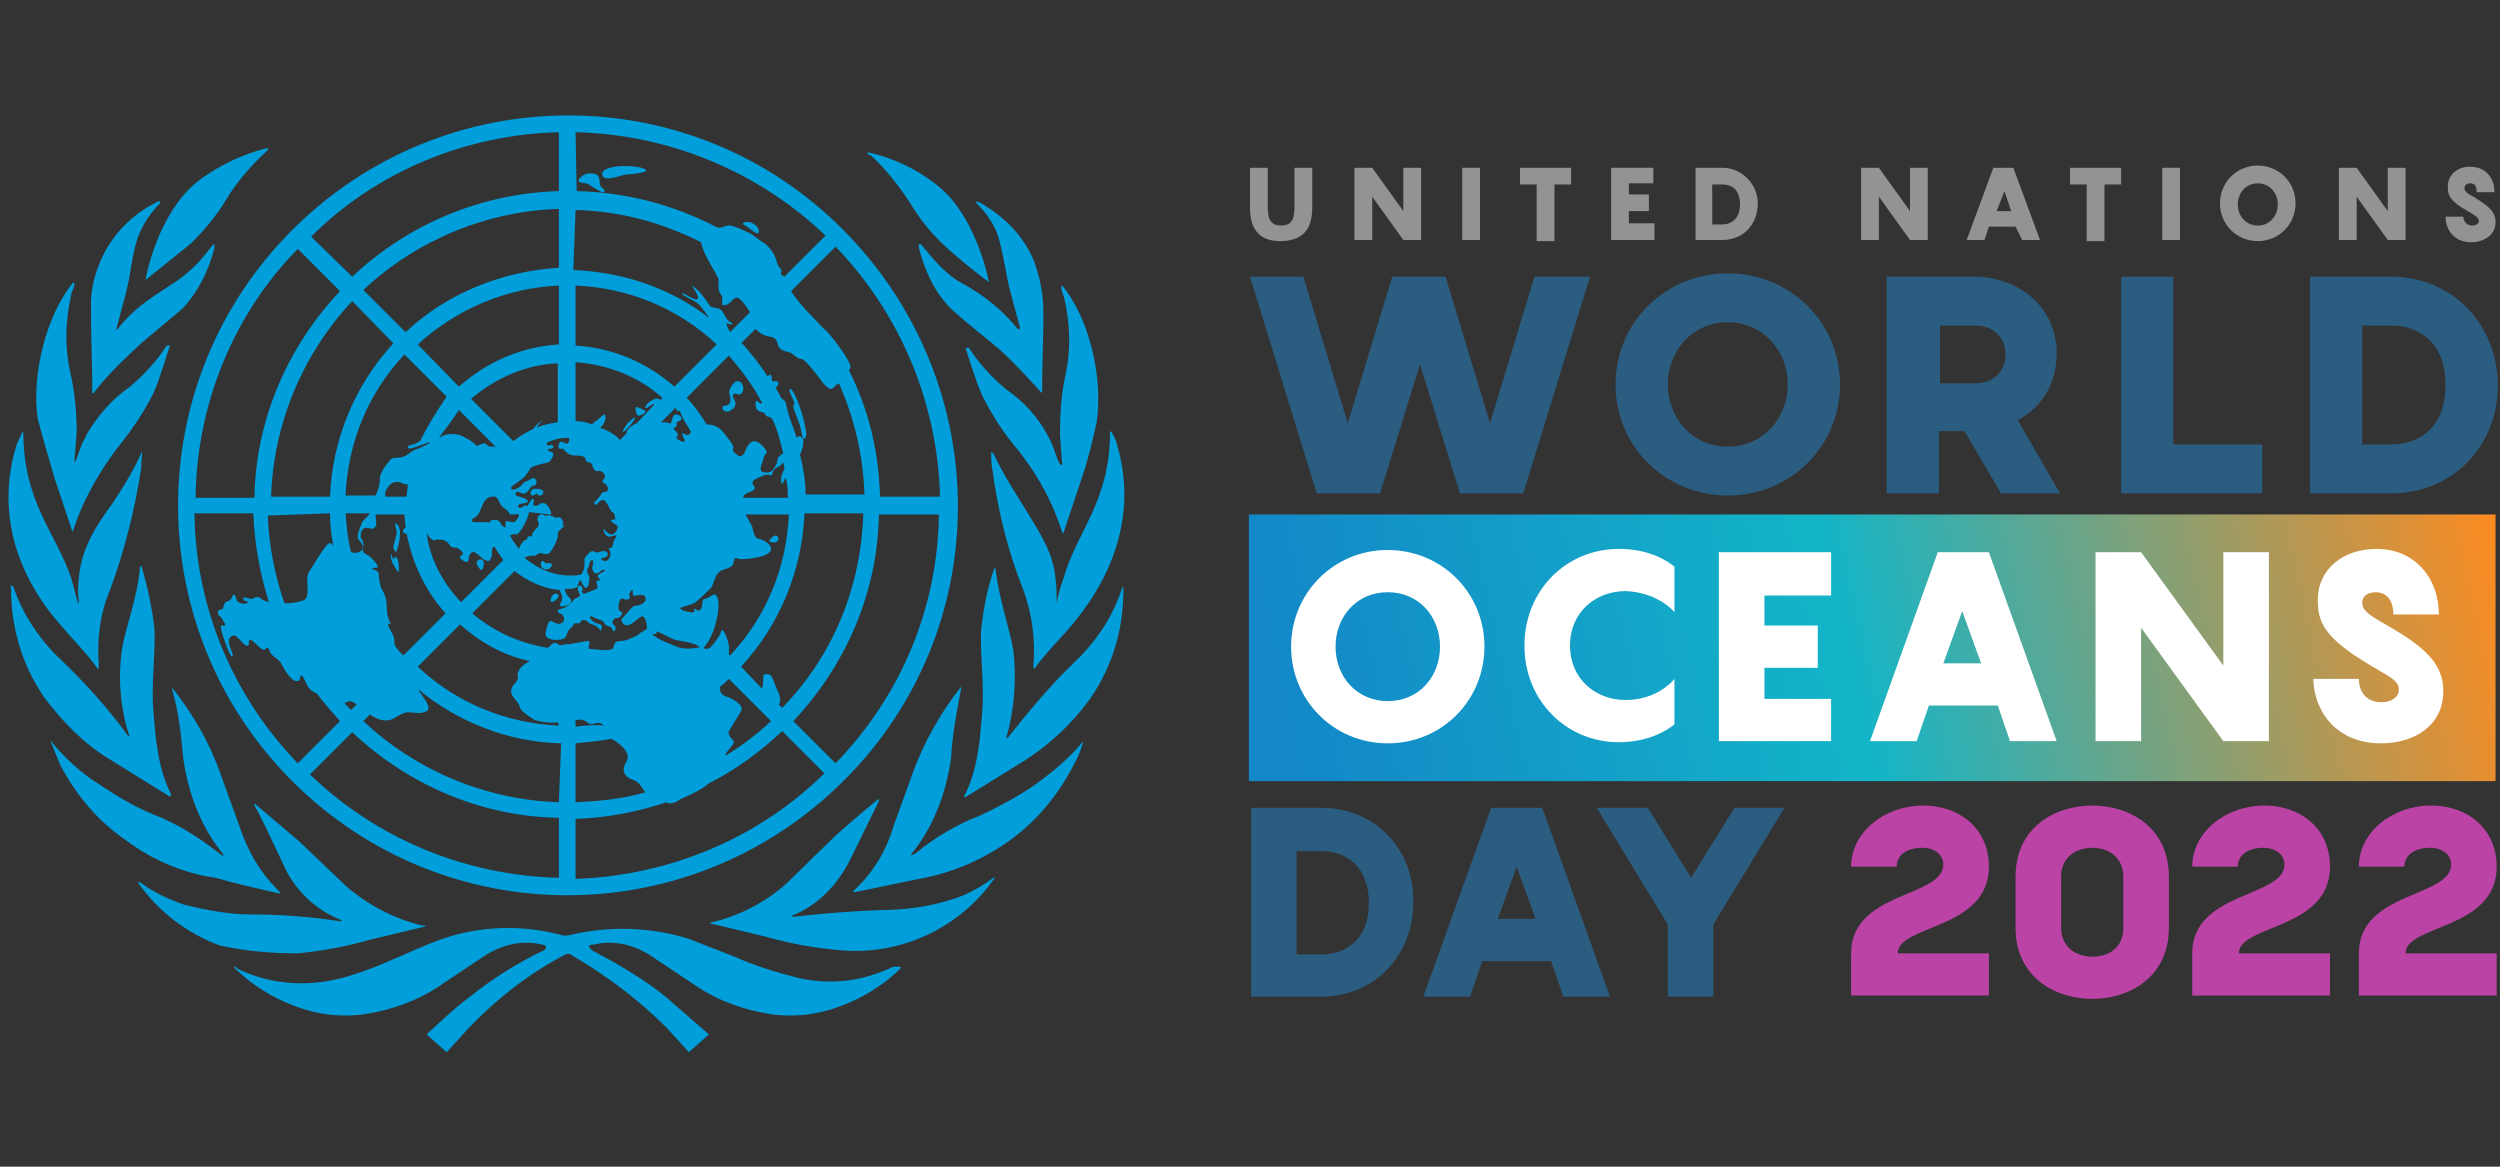 <?xml version="1.0" encoding="utf-8"?>
<!-- Generator: Adobe Illustrator 24.3.0, SVG Export Plug-In . SVG Version: 6.00 Build 0)  -->
<svg version="1.1" id="Layer_1" xmlns="http://www.w3.org/2000/svg" xmlns:xlink="http://www.w3.org/1999/xlink" x="0px" y="0px"
	 viewBox="0 0 225 105" style="enable-background:new 0 0 225 105;" xml:space="preserve">
<rect x="0" y="0" width="225" height="105" fill="#333333" stroke="none"/>
<style type="text/css">
	.st0{fill:url(#SVGID_1_);}
	.st1{fill:#BA43A5;}
	.st2{fill:#939393;}
	.st3{fill:#2B5D81;}
	.st4{fill:#FFFFFF;}
	.st5{fill:#009EDB;}
</style>
<g>
	
		<linearGradient id="SVGID_1_" gradientUnits="userSpaceOnUse" x1="100.435" y1="32.723" x2="239.323" y2="63.255" gradientTransform="matrix(1 0 0 -1 0 106)">
		<stop  offset="0.115" style="stop-color:#1387C8"/>
		<stop  offset="0.474" style="stop-color:#13B5C8"/>
		<stop  offset="0.899" style="stop-color:#FF8A1E"/>
	</linearGradient>
	<path class="st0" d="M112.4,70.3h112.2V46.3H112.4V70.3z"/>
	<path class="st1" d="M179,78c0-3.4-2.6-5.5-5.9-5.5c-3.5,0-6.5,2.4-6.5,5.5h4.1c0-1.1,1-1.7,2.3-1.7c1.2,0,1.9,0.7,1.9,1.5
		c0,3-8.3,2.4-8.3,8v3.8H179v-3.8h-8.2C170.8,83.2,179,83.7,179,78z"/>
	<path class="st1" d="M188.3,72.5c-3.4,0-6.9,2-6.9,6.4v4.6c0,4.4,3.5,6.4,6.9,6.4c3.4,0,6.9-2,6.9-6.4v-4.6
		C195.2,74.5,191.7,72.5,188.3,72.5z M188.3,86.1c-1.5,0-2.8-0.9-2.8-2.6v-4.6c0-1.7,1.3-2.6,2.8-2.6s2.8,0.9,2.8,2.6v4.6
		C191.1,85.3,189.8,86.1,188.3,86.1z"/>
	<path class="st1" d="M209.7,78c0-3.4-2.6-5.5-5.9-5.5c-3.5,0-6.5,2.4-6.5,5.5h4.1c0-1.1,1-1.7,2.3-1.7c1.2,0,1.9,0.7,1.9,1.5
		c0,3-8.3,2.4-8.3,8v3.8h12.4v-3.8h-8.2C201.5,83.2,209.7,83.7,209.7,78z"/>
	<path class="st1" d="M224.7,78c0-3.4-2.6-5.5-5.9-5.5c-3.5,0-6.5,2.4-6.5,5.5h4.1c0-1.1,1-1.7,2.3-1.7c1.2,0,1.9,0.7,1.9,1.5
		c0,3-8.3,2.4-8.3,8v3.8h12.4v-3.8h-8.2C216.5,83.2,224.7,83.7,224.7,78z"/>
	<path class="st2" d="M118.1,18.7v-3.6h-1.6v3.6c0,1.2-0.4,1.6-1.2,1.6c-0.8,0-1.2-0.4-1.2-1.6v-3.6h-1.6v3.6c0,2.1,1,3,2.7,3
		C117.1,21.7,118.1,20.8,118.1,18.7z"/>
	<path class="st2" d="M126.3,15.1V19l-2.8-3.9h-1.6v6.5h1.6v-3.9l2.8,3.9h1.6v-6.5H126.3z"/>
	<path class="st2" d="M131.6,21.6h1.6v-6.5h-1.6V21.6z"/>
	<path class="st2" d="M141.3,15.1h-4.5v1.5h1.5v5.1h1.6v-5.1h1.5V15.1z"/>
	<path class="st2" d="M148.8,16.6v-1.5H145v6.5h3.9v-1.5h-2.3v-1.1h1.8v-1.5h-1.8v-1H148.8z"/>
	<path class="st2" d="M155,15.1h-2.4v6.5h2.4c1.9,0,3.2-1.4,3.2-3.3C158.2,16.6,156.8,15.1,155,15.1z M155,20.2h-0.9v-3.6h0.9
		c0.9,0,1.6,0.5,1.6,1.8S155.8,20.2,155,20.2z"/>
	<path class="st2" d="M171.9,15.1V19l-2.8-3.9h-1.6v6.5h1.6v-3.9l2.8,3.9h1.6v-6.5H171.9z"/>
	<path class="st2" d="M182,21.6h1.6l-2.4-6.5h-1.8l-2.4,6.5h1.6l0.4-1.2h2.4L182,21.6z M179.7,19l0.7-1.8L181,19H179.7z"/>
	<path class="st2" d="M190.8,15.1h-4.5v1.5h1.5v5.1h1.6v-5.1h1.5V15.1z"/>
	<path class="st2" d="M194.6,21.6h1.6v-6.5h-1.6V21.6z"/>
	<path class="st2" d="M203.2,21.7c1.9,0,3.4-1.5,3.4-3.4s-1.5-3.4-3.4-3.4c-1.9,0-3.4,1.5-3.4,3.4S201.3,21.7,203.2,21.7z
		 M203.2,20.3c-1.1,0-1.8-0.9-1.8-1.9s0.7-1.9,1.8-1.9c1.1,0,1.8,0.9,1.8,1.9S204.3,20.3,203.2,20.3z"/>
	<path class="st2" d="M214.9,15.1V19l-2.8-3.9h-1.6v6.5h1.6v-3.9l2.8,3.9h1.6v-6.5H214.9z"/>
	<path class="st2" d="M220.1,19.5c0,1.1,0.7,2.3,2.3,2.3c1.1,0,2.2-0.6,2.2-1.8c0-1-0.7-1.5-2-2.3c-0.6-0.3-0.8-0.5-0.8-0.8
		c0-0.2,0.2-0.4,0.5-0.4c0.4,0,0.6,0.2,0.6,0.8h1.6c0-1.3-0.8-2.3-2.2-2.3c-1.1,0-2,0.7-2,1.8c0,0.8,0.2,1.3,1.8,2.2
		c0.7,0.4,1,0.6,1,0.9c0,0.2-0.2,0.4-0.6,0.4c-0.4,0-0.8-0.3-0.8-0.8H220.1z"/>
	<path class="st3" d="M138.1,24.9l-4,13.2l-4-13.2h-4.8l-4,13.2l-4-13.2h-4.8l6,19.5h5.7l3.6-11.6l3.6,11.6h5.7l6-19.5H138.1z"/>
	<path class="st3" d="M155.5,44.6c5.6,0,10.1-4.4,10.1-10s-4.5-10-10.1-10c-5.6,0-10.1,4.4-10.1,10S149.9,44.6,155.5,44.6z
		 M155.5,40.2c-3.2,0-5.4-2.6-5.4-5.6s2.2-5.6,5.4-5.6c3.2,0,5.4,2.6,5.4,5.6S158.7,40.2,155.5,40.2z"/>
	<path class="st3" d="M180.1,44.4h5.3l-3.8-6.6c2.1-1.1,3.5-3.2,3.5-6c0-4.3-3.6-6.9-7.4-6.9h-7.9v19.5h4.7v-5.6h2.3L180.1,44.4z
		 M174.6,29.3h3.2c1.5,0,2.7,1,2.7,2.6c0,1.6-1.2,2.6-2.7,2.6h-3.2V29.3z"/>
	<path class="st3" d="M195.6,40V24.9h-4.7v19.5h12.7V40H195.6z"/>
	<path class="st3" d="M215.2,24.9h-7.3v19.5h7.3c5.6,0,9.6-4.3,9.6-9.7S220.8,24.9,215.2,24.9z M215.2,40h-2.6V29.3h2.6
		c2.6,0,4.9,1.6,4.9,5.4C220.1,38.4,217.8,40,215.2,40z"/>
	<path class="st4" d="M124.9,66.9c4.9,0,8.7-3.9,8.7-8.7c0-4.9-3.9-8.7-8.7-8.7c-4.9,0-8.7,3.9-8.7,8.7
		C116.2,63,120,66.9,124.9,66.9z M124.9,63.1c-2.8,0-4.7-2.2-4.7-4.9c0-2.7,1.9-4.9,4.7-4.9s4.7,2.2,4.7,4.9
		C129.6,60.9,127.7,63.1,124.9,63.1z"/>
	<path class="st4" d="M150.7,55.1v-4.1c-0.5-0.4-2.1-1.6-5-1.6c-4.7,0-8.5,3.7-8.5,8.7c0,5,3.8,8.7,8.5,8.7c2.8,0,4.5-1.2,5-1.6
		v-4.1c-0.3,0.4-1.8,1.9-4.4,1.9c-2.7,0-5-1.9-5-4.9s2.3-4.9,5-4.9C148.9,53.3,150.4,54.7,150.7,55.1z"/>
	<path class="st4" d="M164.8,53.5v-3.8h-10.1v17h10.1v-3.8h-6v-2.8h4.8v-3.8h-4.8v-2.7H164.8z"/>
	<path class="st4" d="M180.9,66.7h4.2l-6.1-17h-4.6l-6.1,17h4.2l1.1-3.2h6.2L180.9,66.7z M174.9,59.7l1.7-4.7l1.7,4.7H174.9z"/>
	<path class="st4" d="M200.1,49.7v10.2l-7.4-10.2h-4.1v17h4.1V56.5l7.4,10.2h4.1v-17H200.1z"/>
	<path class="st4" d="M208.2,61c0,2.8,1.9,5.9,6.1,5.9c3,0,5.6-1.6,5.6-4.7c0-2.5-1.7-4-5.2-6c-1.6-0.9-2.1-1.3-2.1-2
		c0-0.6,0.6-0.9,1.2-0.9c0.9,0,1.6,0.6,1.6,2h4.1c0-3.3-2.2-5.9-5.6-5.9c-3,0-5.3,1.8-5.3,4.6c0,2,0.6,3.4,4.6,5.8
		c1.8,1.1,2.7,1.4,2.7,2.3c0,0.5-0.5,1.1-1.6,1.1c-1.1,0-2-0.7-2-2.1H208.2z"/>
	<path class="st3" d="M118.9,72.7h-6.3v17h6.3c4.8,0,8.3-3.7,8.3-8.5C127.3,76.5,123.8,72.7,118.9,72.7z M118.9,85.9h-2.2v-9.3h2.2
		c2.3,0,4.3,1.4,4.3,4.7C123.2,84.5,121.2,85.9,118.9,85.9z"/>
	<path class="st3" d="M140.7,89.7h4.2l-6.1-17h-4.6l-6.1,17h4.2l1.1-3.2h6.2L140.7,89.7z M134.8,82.7l1.7-4.7l1.7,4.7H134.8z"/>
	<path class="st3" d="M156.1,72.7l-3.9,6.3l-3.9-6.3h-4.6l6.4,10.5v6.5h4.1v-6.5l6.4-10.5H156.1z"/>
</g>
<g>
	<g>
		<g>
			<g>
				<path class="st5" d="M80.4,87c-2.7,1.3-5.6,1.7-8.6,1c-2-0.5-3.9-1.1-5.7-1.9L62,84.5c-3.5-1.1-7.3-1.2-10.9-0.3h-0.4
					c-3.6-1-7.4-0.9-10.9,0.3c-1.4,0.5-2.7,1.1-4.1,1.7c-1.8,0.8-3.8,1.6-5.7,2c-2.9,0.6-5.9,0.3-8.6-1L21.2,87
					c-0.1,0-0.1,0-0.1,0.1c1.8,1.8,4.1,3.1,6.5,3.8c1.7,0.5,3.4,0.6,5.1,0.4c2.6-0.4,5.1-1.3,7.2-2.8l3.9-2.6
					c1.5-0.9,3.2-1.3,4.9-0.9c0.9,0.1,0.2,0.6,0.1,0.6c-2.3,1.1-4.5,2.5-6.5,4.1c-1.4,1-3.9,3.4-3.9,3.4l1.8,1.6l2-2.2
					c2.5-2.6,5.3-4.8,8.5-6.5c0.3-0.2,0.6-0.2,0.8,0c3.1,1.8,6,4,8.5,6.5l2,2.2l1.8-1.6l-3.9-3.4c-2-1.6-4.2-2.9-6.5-4.1
					c-0.2-0.1-0.8-0.6,0.1-0.6c1.7-0.4,3.4,0,4.9,0.9l3.9,2.6c2.1,1.5,4.6,2.4,7.2,2.8c1.7,0.2,3.4,0.1,5.1-0.4
					c2.4-0.7,4.7-2,6.5-3.8c0,0-0.1-0.1-0.2-0.1L80.4,87 M89.4,79c-1.2,0.9-2.5,1.6-3.9,2c-1.9,0.6-4.1,0.9-6.1,0.9
					c-2.7,0.1-5.3,0.3-7.9,0.6c-0.2,0-0.3,0-0.2-0.1c2.3-0.9,4.1-2.8,5.2-5l2.6-5.3c0-0.1,0-0.1,0-0.2c-0.2,0.1-2.8,2.3-4,3.4
					l-4.3,4.2c-1.9,1.7-4.2,2.9-6.7,3.5H64l-0.1,0.1l5,1.2c2.1,0.6,4.3,1,6.5,1.2c5.6,0.6,11.1-2,14.2-6.6C89.6,79,89.5,79,89.4,79
					 M97.5,66.7c-1.3,1.6-2.9,2.9-4.6,4.1c-1.5,1-3,1.8-4.7,2.6c-2.1,0.8-4.1,2-5.8,3.4L82,77C82,77,82,77,82,76.9s2.8-2.9,3.6-8.7
					c0.1-2.1,0.5-4.1,0.9-6.2c0-0.1,0-0.1,0-0.2c-1.9,2.4-3.4,5.1-4.4,7.9l-1.7,4.7c-0.6,2.1-1.8,4.1-3.4,5.6l-0.2,0.2v0.1
					c0.2,0,0.4-0.1,0.6-0.1l5.3-1.1c2.9-0.5,5.7-1.7,8.1-3.4c2.5-1.8,4.4-4.1,5.8-6.8C97,68.2,97.3,67.5,97.5,66.7
					C97.7,66.6,97.6,66.6,97.5,66.7 M101,52.9c-0.8,2.5-2.3,4.8-4.2,6.6c-2.2,2.1-4.2,4.5-6.1,6.9c0,0.1-0.2,0-0.1-0.1
					c0.7-2.5,0.9-5.2,0.6-7.8c-0.4-2.2-1.3-4.6-1.6-7.3l-0.1-0.1c0,0.1-0.1,0.2-0.1,0.3c-0.6,1.8-0.9,3.5-1.1,5.3
					c-0.1,2.2,0.3,5.1,0.1,7.3c-0.2,2.6-0.4,5.3-1.6,7.6c0,0.1,0,0.1,0,0.2l5.5-3.4c2.3-1.5,4.2-3.3,5.8-5.5c2-2.9,3-6.2,3-9.7
					c0-0.1,0-0.3,0-0.4C101.1,52.8,101,52.9,101,52.9"/>
				<path class="st5" d="M95.1,54.3C95.2,54.3,95.2,54.3,95.1,54.3C95.1,54.4,95.1,54.3,95.1,54.3c0-0.7,0-1.5-0.1-2.2
					c-0.2-2.6-1.8-4.7-3.1-6.9c-0.9-1.4-1.8-2.9-2.5-4.4c0,0-0.1-0.1-0.2-0.1c0,0.2,0,1,0.1,1.5c0.5,3.7,1.4,7.4,2.8,10.9
					c0.8,2.2,1.1,4.5,0.9,6.8c0,0.2,0,0.2,0.1,0.3c0.8-1.2,2.5-2.9,3.5-4.1c1-1.3,6.5-7.6,3.9-16.2c-0.1-0.4-0.3-0.7-0.5-1.1
					l-0.1,0.1c0,6.3-3,8.9-4.2,13.2C95.4,52.9,95.2,53.7,95.1,54.3 M95.2,41.4L94.7,40l-0.4-0.8c-0.9-1.7-2.2-3.1-3.8-4.2
					c-1.3-1.1-2.4-2.3-3.3-3.7c0,0-0.1,0-0.2,0h-0.1c0.1,0.3,0.9,3,1.5,4.3c0.9,1.8,2,3.5,3.3,5l0.3,0.4c1.6,2.1,2.8,4.4,3.6,6.9
					c0,0.1,0.1,0.1,0.1,0.1l1.6-4.8c0.6-1.7,1-3.4,1.4-5.2c0.6-4.1-0.7-9.4-3.1-12.3c0,0-0.1,0.1-0.1,0.2l0.1,0.4l0.2,0.6
					c0.5,2.2,0.6,4.6,0.1,6.8c-0.4,1.8-0.5,3.6-0.5,5.4c0,0.3,0.2,2.6,0.2,2.7s-0.1,0-0.2,0 M87.9,18.3c0.7,0.7,1.4,1.6,1.8,2.6
					c0.6,1.6,0.8,3.9,1.3,5.6l0.8,3c0,0.1-0.1,0.2-0.2,0.1c-1.4-1.7-3-3-5-4.1c-1.3-0.7-2.3-1.8-3.2-2.9L82.9,22c0,0-0.1-0.1-0.2,0
					c0,0.1,0,0.2,0,0.3c0.5,2,1.4,4,2.9,5.5c1.2,1.1,2.5,2.1,3.7,3.1c1.6,1.3,3,2.9,4.4,4.4c0,0,0.1,0.1,0.1,0v-1.5l0.1-4.4V28
					c0-1.5-0.3-3-0.8-4.4c-0.9-2.3-2.7-4.1-4.8-5.3c-0.1-0.1-0.3-0.1-0.5-0.2C87.8,18.1,87.8,18.2,87.9,18.3 M78.4,14
					c1.3,1.2,2.4,2.6,3.4,4.1c0.9,1.5,1.9,2.8,3.2,4c0.8,0.8,3.3,2.8,4,3.3c-0.1-0.7-1.3-6-4.5-8.6c-1.8-1.5-4.1-2.6-6.4-3.1
					c0,0.1,0,0.1,0,0.2L78.4,14 M26.8,85.8c2.1-0.2,4.3-0.6,6.4-1.2l5-1.2h0.1c0,0,0-0.1-0.1-0.1H38c-2.5-0.6-4.8-1.8-6.8-3.5
					l-4.3-4.1l-4-3.4v0.2c0.4,0.6,1.8,3.6,2.6,5.3c1,2.3,2.9,4.1,5.2,5c0.1,0.1,0,0.1-0.2,0.1c-2.6-0.4-5.3-0.6-7.9-0.6
					c-2,0-4.1-0.4-6.1-0.9c-1.4-0.5-2.7-1.1-3.9-2c-0.1,0-0.1,0-0.2,0c1.8,2.6,4.4,4.6,7.4,5.7C22.1,85.6,24.4,85.8,26.8,85.8
					 M24.6,80.3c0.2,0,0.3,0.1,0.6,0.1v-0.1L25,80.1c-1.6-1.6-2.7-3.5-3.4-5.6l-1.7-4.7c-1-2.9-2.5-5.5-4.4-7.9c0,0.1,0,0.1,0,0.2
					c0.6,2,0.8,4.1,1,6.2c0.8,5.7,3.6,8.5,3.6,8.6c0,0.1,0,0.2-0.1,0.1l-0.4-0.3c-1.8-1.4-3.7-2.6-5.8-3.4c-1.7-0.7-3.2-1.6-4.7-2.6
					c-1.8-1.1-3.3-2.5-4.6-4.1H4.5c0.3,0.7,0.6,1.5,0.9,2.2c1.4,2.7,3.4,5.1,5.9,6.8c2.4,1.8,5.2,3,8.1,3.4
					C21.1,79.5,22.9,79.9,24.6,80.3 M9.8,68.3l5.5,3.4c0,0,0.1-0.1,0.1-0.2c-1.2-2.4-1.4-5-1.6-7.6c-0.2-2.3,0.2-5.1,0.1-7.3
					c-0.2-1.8-0.6-3.7-1.1-5.4c0-0.1-0.1-0.2-0.1-0.3l-0.1,0.1l0,0c-0.2,2.7-1.2,5.1-1.6,7.3c-0.4,2.6-0.2,5.3,0.6,7.8
					c0.1,0.1-0.1,0.2-0.1,0.1c-1.8-2.5-3.9-4.8-6.1-6.9c-1.9-1.8-3.4-4.1-4.2-6.5c0,0-0.1-0.1-0.2-0.1s0,0.2,0,0.4
					c0,3.4,1,6.8,3,9.7C5.6,64.9,7.5,66.9,9.8,68.3 M8.8,60.2c0.1-0.1,0.1-0.1,0.1-0.3c-0.2-2.3,0.1-4.7,1-6.8
					c1.3-3.5,2.2-7.1,2.8-10.9c0-0.5,0.1-1.3,0.1-1.5c-0.1,0-0.1,0-0.1,0.1c-0.7,1.6-1.6,3-2.5,4.4c-1.5,2-2.9,4.2-3.1,6.8
					c-0.1,0.7-0.1,1.5,0,2.2c0,0,0,0.1-0.1,0.1c0,0,0,0,0-0.1l-0.6-2.2C5,47.9,2.1,45.2,2.1,38.9L2,38.9c-0.2,0.4-0.3,0.7-0.5,1.1
					c-2.7,8.7,2.8,14.9,3.9,16.2S8,59,8.8,60.2 M4.9,43l1.6,4.8c0,0,0.1,0,0.1-0.1c0.8-2.5,2.1-4.8,3.6-6.9l0.3-0.4
					c1.3-1.6,2.4-3.2,3.3-5c0.6-1.3,1.4-4.1,1.5-4.3h-0.1c-0.1,0-0.1,0-0.2,0c-0.9,1.4-2,2.6-3.3,3.7c-1.6,1.1-2.9,2.6-3.9,4.3
					c-0.1,0.3-0.3,0.6-0.4,0.8l-0.6,1.6c0,0-0.1,0.2-0.1,0s0.2-2.3,0.2-2.7c0-1.8-0.2-3.7-0.6-5.4c-0.5-2.3-0.4-4.6,0.1-6.8
					c0-0.2,0.1-0.4,0.2-0.6c0-0.1,0.1-0.3,0.1-0.4s0-0.1-0.1-0.2c-2.4,2.9-3.8,8.3-3.2,12.3C3.9,39.6,4.4,41.3,4.9,43 M8.2,29.5
					L8.3,34l0,1.4h0.1c1.3-1.7,2.8-3.1,4.3-4.5l3.7-3.1c1.5-1.6,2.4-3.5,2.9-5.5c0-0.1,0-0.2,0-0.3h-0.1l-0.5,0.6
					c-0.8,1.1-1.9,2.1-3.1,2.9c-2.2,1.4-3.7,2.4-5,4.1c-0.1,0.1-0.2,0.1-0.1-0.1l0.8-3c0.5-1.8,0.6-4.1,1.3-5.6
					c0.4-0.9,1-1.8,1.8-2.6c0-0.1,0-0.1,0-0.2c-0.2,0-0.3,0.1-0.5,0.2c-2.3,1.2-4,3.1-4.9,5.3c-0.6,1.4-0.9,2.9-0.8,4.4V29.5
					 M13.1,25.2L13.1,25.2l4.1-3.3c1.2-1.2,2.3-2.5,3.2-4c0.9-1.5,2.1-2.9,3.4-4.1l0.3-0.3c0-0.1,0-0.1,0-0.2
					c-2.3,0.6-4.5,1.6-6.4,3.1C14.3,19.2,13.2,24.5,13.1,25.2 M50.2,53.8c0.3-0.4-0.4-0.6-0.6,0S49.9,54.2,50.2,53.8 M57.2,37.6
					c-0.3-0.1-1.3,1.1-1.1,1.3C56.5,38.6,56.9,38.1,57.2,37.6 M57.4,37.4c0.2,0.1,0.8-0.3,0.7-0.4c-0.1-0.1-0.9-0.5-0.9-0.3
					C57.2,37.1,57.3,37.3,57.4,37.4 M69.8,48.8c0.4-0.1,0.3-0.6,0-0.6s-0.6,0.5-0.6,0.5S69.6,48.9,69.8,48.8 M65.3,36.5
					c-0.3,0-0.4,0.3-0.1,0.5c0.3,0.1,0.5,0,0.6-0.1c0.2-0.1,0.4-0.3,0.4-0.6s-0.4-0.6-0.2-0.8c0.2-0.2,0.5,0.1,0.6,0
					c0.2-0.1,0.3-0.3,0.3-0.5s-0.1-0.7-0.5-0.7c-0.4,0-0.7,0.7-0.7,0.7c-0.1,0.2-0.1,0.5,0,0.6C65.8,36.1,65.7,36.5,65.3,36.5"/>
				<path class="st5" d="M71.4,36.6c0,0.2,0.5,1.4,0.6,1.7c0.1,0.3,0.2,1.3,0.4,1.2c0.2-0.1,0.2-0.6,0.1-0.9
					c-0.1-0.6-0.3-1.4-0.5-1.9c-0.1-0.4-0.7-1.8-0.9-1.7c-0.2,0.1,0.3,0.9,0.4,1.3C71.4,36.6,71.3,36.5,71.4,36.6 M68.1,21
					c0.3,0.1,0.3-0.5-0.2-0.8c-0.5-0.4-1.2-0.2-1,0C67.3,20.4,67.7,20.8,68.1,21 M54.3,17c-0.6-0.4-0.1-0.9-0.6-1.3
					c-0.6-0.2-1.1-0.1-1.5,0.3c-0.5,0.6,0.6,0.4,0.8,0.6c0.3,0.2,1.2,0.8,1.3,0.7C54.5,17.2,54.4,17,54.3,17 M58,15.2
					c-0.8-0.4-3.9-0.4-3.8,0.5c0.1,0.8,1.8,0,2.2,0S58.7,15.5,58,15.2 M49.6,50.7c-0.2-0.1-0.5,0.1-0.6-0.1c-0.1-0.2-0.3-0.1-0.3,0
					c0,0.1-0.1,0.3,0.1,0.5s0.6,0.2,0.7,0C49.7,51,49.7,50.8,49.6,50.7 M47.9,44.6c0.3,0,0.3-0.2,0.4-0.2c0.1,0,0,0.2,0.3,0.2
					c0.3,0,0.6-0.6-0.3-0.6C47.6,43.9,47.7,44.6,47.9,44.6 M49,45.3c-0.5-0.1-0.4,0.2-0.7,0.2c-0.6,0.1-0.1-0.4-0.3-0.6
					c-0.1-0.1-0.4,0.4-0.5,0.6c0,0.2,0,0.6,0.2,0.6l1.8,0.2C49.8,46.4,49.4,45.4,49,45.3 M43.3,51.3c0.2,0,0.3-0.6,0.2-0.8
					c-0.1-0.3-0.6-0.1-0.6,0.1C42.8,50.7,43.2,51.3,43.3,51.3 M35.9,51.3c0-0.2,0-0.9-0.2-1.1s-0.2,0.1-0.3,0.1s-0.1-0.4-0.2-0.4
					c-0.1,0,0,0.6,0.2,0.9S35.9,51.8,35.9,51.3 M35.7,49.6c0.2-0.6,0.3-1.1,0.3-1.7c0-0.5-0.3-0.8-0.4-0.8c-0.1,0,0,0.3,0.1,0.7
					c0,0.5-0.2,0.9-0.3,1.4C35.4,49.4,35.6,49.8,35.7,49.6"/>
				<path class="st5" d="M26.3,70.3C40,84,62.1,84,75.9,70.3s13.7-35.8,0-49.6S40,7,26.3,20.7S12.6,56.6,26.3,70.3 M17.5,46.2h5.3
					c0.1,2.8,0.6,5.4,1.4,8c-0.3-0.1-0.6-0.2-0.8-0.4c-0.4-0.2-0.6,0.1-0.7,0.1c-0.4,0-0.8-0.3-0.8,0s0.4,0.1,0.4,0.3
					c0,0.2-0.9,0.2-1-0.2c-0.1-0.4-0.3-0.7-0.4-0.3s-0.5,0.4-0.6,0.5c-0.1,0.1-0.2,0.3-0.2,0.5c0,0.2-0.5,0.1-0.5,0.4
					s0.3,0.4,0.4,0.6c0.1,0.3,0.4,0.5,0.2,0.6c-0.2,0.1-0.1-0.1-0.3,0c-0.2,0.1,0.8,2.9,1,2.8c0.2-0.1-0.3-0.9-0.3-1.3
					c0-0.4,0.1-0.5,0.4-0.6c0.3-0.2,1,1.1,1.3,0.9c0.3-0.2-0.1-0.4,0.2-0.5c0.3-0.1,1.1,1.2,1.4,0.8c0.2-0.3,0.4,0.2,0.4,0.3
					c0.3,0.5,0.7,0.5,1,1c0.3,0.6,0.9,1.6,1.4,1.6s0.2-0.5,0.4-0.5c0.2,0,0.4,0.6,0.6,1c0.2,0.3,0.5,0.5,0.8,0.6
					c0.6,0.8,1.4,1.7,2.1,2.5l-3.8,3.8C21,62.7,17.6,54.7,17.5,46.2 M48,38.6l-0.4,0.2c-0.6,0.3-1,0.6-1.4,0.9l-3.8-3.8
					c2.2-1.9,5-3.1,7.8-3.2V38c-0.6,0.1-1.3,0.2-1.9,0.5c0.2-0.4,0.6-0.7,0.6-0.7S48.3,38.1,48,38.6 M45.2,47.3
					C45.2,47.3,45.2,47.4,45.2,47.3c0,0.1,0,0.2,0,0.2c0-0.2-0.1-0.3-0.2-0.5c-0.1-0.1-0.2-0.2-0.3-0.2c-0.1,0-0.2,0-0.3,0h-0.2
					L44.1,47h-1.3c-0.2,0-0.3,0-0.3-0.1c-0.1-0.4,0.5-0.1,0.8-1.2c0.1-0.1,0.1-0.3,0.2-0.4l0.1-0.2l0.1-0.1l0.1-0.1
					c0.2-0.2,0.4-0.2,0.6-0.2h0.2l0.2,0.2l0.3,0.6c0.1,0.1,0.2,0.1,0.2,0.2c0.2,0.1,0.3,0.2,0.4,0.3l0.1,0.1v0.1
					c0.1,0.1,0.1,0.1,0.2,0.1h0.1c0.1,0,0.1,0,0.2,0h0.1c0.2-0.1,0.2,0,0.3,0v0.1c0,0.1,0,0.1-0.1,0.2c0,0.1-0.1,0.1-0.1,0.2
					c-0.1,0.1-0.2,0.2-0.3,0.2c-0.2,0-0.4-0.1-0.5-0.1c-0.1,0-0.2,0-0.2,0.1v0.5 M35.2,56.2c-0.3-0.5-0.4-1.1-0.4-1.7
					c0-0.6-0.2-1.1-0.5-1.6c-0.1-0.4-0.2-0.7-0.2-1.1c0-0.6-0.6-0.5-0.6-0.6c0-0.2,0.5,0,0.5-0.2s-0.6-0.9-1-1.1
					c-0.5-0.2-0.3-0.5-0.3-0.7c0-0.3,0-0.6-0.2-0.7c-0.1-0.4,0-1,0.5-1c0.2,0,0.5,0.2,0.7,0c0.3-0.2,0.1-0.7,0.1-1.2h2.6
					c0,0.4,0.1,0.8,0.1,1.2c-0.2,0.1-0.3,0.3-0.2,0.4c0.1,0.1,0.2,0.2,0.3,0.1c0.5,2.7,1.7,5.2,3.5,7.2l-3.8,3.8
					c-0.3-0.3-0.6-0.6-0.8-1c0-0.1,0-0.2,0-0.3c0-0.6-0.5-1-0.6-1.6 M31.6,49.7c-0.3-1.1-0.4-2.3-0.5-3.5h2.2
					c-0.2,0.3-0.6,0.6-0.7,0.8c-0.1,0.3-0.6,1.2-0.3,1.6C33.2,49.5,32.2,49.9,31.6,49.7 M32.1,63.4l-0.5,0.5
					c-0.2-0.2-0.5-0.5-0.6-0.6C31.4,63,31.7,63.1,32.1,63.4 M37.8,39.7c-0.1,0-0.1,0.1-0.2,0.1c-0.3,0.3-1,0.2-0.9,0.5
					c0.1,0.3,2-0.6,2-0.5s-0.8,0.5-1.4,0.7c-0.6,0.3-0.7,0.7-1.7,0.7c-0.5,0-0.6,0.4-0.8,0.6c-0.3,0.4-0.5,0.7-0.6,1.1
					c0,0.6-0.1,1.1-0.4,1.7h-2.7c0.2-4.7,2-9.2,5.3-12.7l3.8,3.8C39.3,37,38.5,38.3,37.8,39.7 M41.3,36.9l3.3,3.3
					c-0.1,0-0.2,0-0.4,0c-0.4,0-0.4-0.3-0.6-0.3c-0.6,0.1-0.6,0.3-0.7,0.2c-0.4-0.4-0.8-0.6-1.4-0.9c-0.6-0.2-1.3-0.2-1.8,0.1
					c-0.1,0-0.1,0.1-0.2,0.1C40.1,38.6,40.8,37.7,41.3,36.9 M36.7,43.6c0,0.4-0.1,0.7-0.1,1.1h-1.9c-0.1-0.3,0-0.6,0.2-0.8
					c0.2-0.4,0.6-0.6,1.1-0.5C36.2,43.5,36.4,43.6,36.7,43.6 M38.4,48l0.2,0.3c0.2,0.2,0.4,0.4,0.6,0.3c0.2-0.1,0.6,0,0.7,0
					c0.3,0.1,0.5,0.3,0.6,0.5c0.2,0.3,0.6,0.1,0.8,0.3s0.6,0.4,0.2,0.6c-0.4,0.2,0.4,0.6,0.5,0.6c0.1,0,0.2-0.2,0.2-0.5
					c0-0.1,0.2-0.5,0.5-0.4s1.1,1.1,1.4,0.7c0.3-0.4,0.1-0.8,0.2-1c0-0.1,0.1-0.2,0.2-0.2c0.3,0.5,0.5,0.8,0.8,1.2l-3.8,3.8
					C39.8,52.4,38.7,50.3,38.4,48 M41.3,34.8L37.6,31c3.5-3.2,8-5.1,12.7-5.3v5.3C47,31.2,43.9,32.5,41.3,34.8 M36.5,29.9l-3.8-3.8
					c4.8-4.5,11.1-7.1,17.6-7.3v5.3C45.2,24.4,40.2,26.4,36.5,29.9 M35.4,30.9c-3.5,3.8-5.5,8.7-5.7,13.8h-5.3
					c0.2-6.5,2.8-12.8,7.3-17.6L35.4,30.9z M29.7,46.2c0,1,0.1,1.9,0.3,2.9c-0.1,0-0.1-0.3-0.4-0.2c-0.3,0.1-1.3,1.8-1.8,2.6
					c-0.4,0.6,0.2,2-0.4,2.5c-0.6,0.2-1.1,0.3-1.7,0.3h-0.1c-0.9-2.6-1.4-5.3-1.5-7.9L29.7,46.2z M50.3,79
					c-8.4-0.2-16.4-3.5-22.4-9.3l3.8-3.8c5.1,4.8,11.7,7.6,18.6,7.7V79z M50.3,72.2c-6.5-0.2-12.8-2.8-17.6-7.3l0.6-0.6
					c0.1,0.1,0.3,0.2,0.5,0.3c0.4,0.2,0.8,0.3,1.3,0.2c0.4-0.1,1.1-0.7,1.6-0.7c0.5,0,1.2,0.2,1.7-0.1s-0.3-1.2-0.6-1.7
					c-0.1-0.1-0.1-0.2-0.2-0.3c3.6,3,8.2,4.8,12.9,4.9L50.3,72.2z M50.3,65.3c-4.7-0.2-9.2-2-12.7-5.3l3.8-3.8
					c1.8,1.6,3.9,2.8,6.3,3.3c-0.8,0.4-1.2,0.9-1.1,1.4c0.1,0.5-0.6,0.7-0.6,1.3c0,0.6,0.7,0.9,0.8,1.5c0.1,0.3,0.7,0.7,1.3,1.1
					c0.7,0.2,1.5,0.3,2.1,0.2L50.3,65.3z M50.1,57.9c-0.3-0.2-0.5,0.2-0.8,0.4c-2.6-0.4-4.9-1.5-6.8-3.1l3.8-3.8
					c1.2,0.9,2.6,1.6,4.1,1.7c0,0.2,0.2,0.4,0.2,0.7c0,0.4-0.3,0.6-0.2,0.7c0.1,0.2,0.9,0,1-0.3c0.1-0.3-0.3-0.5-0.4-0.7
					c-0.1-0.2-0.1-0.3-0.2-0.5H51c0.3,0,0.6,0,0.8-0.1c0.1,0,0.2-0.1,0.2-0.2c0-0.1,0.1-0.2,0.1-0.3c0-0.1,0.1-0.1,0.1-0.2l0,0
					l0.1,0.1c0.1,0.2,0.3,0.7,0.5,0.6s0.3-0.9,0.2-1.1c-0.2-0.3-0.2-0.6,0-0.8c0-0.1,0.1-0.6,0.3-0.6c0.2,0.1,0,0.6,0,0.7
					c0,0.3,0.2,0.6,0.5,0.5c0.2-0.1,0.4-0.4,0.6-0.3c0.2,0.1-0.5,0.3-0.6,0.5s0.3,0.3,0.2,0.4c-0.1,0.1-0.2,0-0.3,0.1
					c-0.1,0.1,0.2,0.6,0,0.7c-0.2,0.1-0.8,0.3-1,0.4c-0.2,0.1-0.4-0.1-0.3-0.2c0.1-0.1,0-0.5-0.2-0.5s-0.2,0.1-0.2,0.3
					c0,0.2,0.2,0.5,0.2,0.6c0,0.1-0.3,0.2-0.5,0.3c-0.2,0.3-0.5,0.6-0.7,0.7c-0.3,0.2-0.8,0.2-0.8,0.4s0.3,0.2,0.4,0.3
					c0.2,0.3,0.3,0.6-0.1,0.8s-0.8-0.3-1-0.2c-0.2,0.1-0.3,0.6-0.4,1.1c-0.1,0.6,1,0.7,1.6,0.5c0.4-0.2,0.3-0.7,0.6-0.9
					s0.3-0.6,0.6-0.5c0.4,0.1,0.3-0.3,0.6-0.3c0.4,0,0.4,0.3,0.8,0.4c0.7,0.2,0.7,0.7,0.8,0.5c0.1-0.3,0.2-0.5-0.4-0.6
					c-0.6-0.2-0.8-0.8-0.4-0.6c0.6,0.3,1,0.3,1.1,0.6c0.1,0.3,0.6,0.2,0.7,0.5c0.1,0.5,0.5,0,0.2-0.3s-0.2-0.4,0-0.6
					s0.3,0.1,0.6-0.3c0.3-0.4-0.1-0.3-0.2-0.5c-0.1-0.2,0-1.2,0.4-1c0.4,0.2,0.7-0.1,0.6-0.2c-0.2-0.1,0.1-0.6,0.2-0.6
					c0.1,0,0,0.4,0.1,0.5c0.1,0.1,1-0.3,1.1,0.2c0.1,0.5-0.6,0.7-0.8,0.7c-0.4,0-0.6,0.4-0.9,0.7c-0.3,0.4-0.6,0.5-0.4,0.8
					c0.2,0.4,0.6,0.3,0.9,0.1s0.6-0.5,0.8-0.6c0.4-0.2,0.6,0.9,0.5,1.1c-0.2,0.2-0.6,0.3-0.7,0.5c-0.6,0.3-1.1,0.6-1.8,0.6
					c-0.4,0.1-0.4,0.2-0.5,0.6c-0.1,0.4-1.8,0.1-2.1,0.1c-0.4,0,0.3-0.8-0.3-0.7c-0.6,0.1-1.1,0.2-1.7,0.3
					C51.1,57.8,50.5,58.3,50.1,57.9 M55,66.5c0.5,0.2,0.9,0.6,1.2,0.9c0.3,0.5,0.4,0.6,0.2,1.1c-0.5,0.8-0.3,1.4,0.6,1.7
					c0.6,0.2,0.7,0.7,1.1,1.1c-2,0.6-4.1,0.8-6.3,0.9v-5.3C52.8,66.8,53.9,66.7,55,66.5 M51.8,65.4v-0.6c1.2-0.2,0.9,0.6,1.8,0.3
					c0.3-0.1,0.6,0,0.7,0.2C53.5,65.2,52.7,65.3,51.8,65.4 M51.8,79.1v-5.4c2.8-0.1,5.5-0.6,8.2-1.5c0.1,0.1,0.2,0.1,0.3,0.1
					c0.4,0,0.7-0.2,1-0.4c0.9-0.4,1.8-0.8,2.5-1.4c2.4-1.2,4.7-2.9,6.6-4.7l3.8,3.8C68.2,75.5,60.2,78.8,51.8,79.1 M66.7,30.9
					l1.3-1.3c0.4,0.4,0.7,0.6,1.3,0.7c0.5,0.1,0.6,0.3,0.7,0.7c0.1,0.5,0.6,0.6,1,0.7s0.7,0.6,1.1,0.6c0.4,0,1.6,1.7,2,2.2
					c0.3,0.3,0.6,0.7,0.9,0.4s0.3-0.3,0.5-0.4c1.4,3.1,2.2,6.6,2.3,10h-5.3c0-1.2-0.2-2.4-0.5-3.6c0.2-0.4,0.3-0.7,0.3-1.2
					c0-0.4-0.4-0.6-0.6-0.3c-0.2-0.7-0.5-1.4-0.7-2c-0.1-0.4-0.2-0.8-0.3-1.2c0-0.1-0.2-0.2-0.4-0.4c-0.2-0.4-0.3-0.6-0.5-0.9
					c0.3-0.2,0.4-0.6,0-0.6c-0.6,0.1-0.2-0.3-0.4-0.5c-0.2-0.2-0.2,0-0.3,0.1c-0.7-1.1-1.5-2.1-2.4-3.1
					C66.8,31.1,66.8,31.1,66.7,30.9C66.7,31,66.7,30.9,66.7,30.9 M70,62.2c-0.2-0.4-0.3-0.8-0.5-1.2c-0.1-0.4-0.8-0.4-0.8-0.2
					c0,0.4,0,0.7-0.1,1.1V62L66.7,60c3.5-3.8,5.5-8.7,5.7-13.8h5.3C77.5,52.8,75,59,70.4,63.7l-0.3-0.3C70.3,63.1,70.2,62.6,70,62.2
					 M65.6,65.8c0.3-0.5,0.8-1.3,1.1-1.8c0.3-0.5-0.7-1.1-1.3-1.3s-0.6-0.5-0.6-0.9c0.3-0.2,0.6-0.5,0.8-0.7l3.8,3.8
					c-1.3,1.2-2.6,2.2-4.1,3.1c-0.1-0.2,0.6-0.8,0.7-1.1C66.3,66.7,65.4,66.3,65.6,65.8 M67.9,43.8c-0.5-0.6,0.2-0.7,0.8-1
					c0.4-0.2,0.8,0.1,0.8-0.1s0.2-0.6,0.4-0.6c0.2-0.1,0.5-0.3,0.6-0.5c0,0.2,0.1,0.4,0.1,0.6c-0.2,0.4-0.3,0.6-0.3,1
					c0,0.3,0,0.6,0.3,0c0-0.1,0.1-0.1,0.1-0.2c0.2,0.6,0.2,1.2,0.2,1.8h-4c0,0,0,0,0-0.1C67.1,44.2,68.1,44.3,67.9,43.8 M68.6,36.3
					C68.6,36.3,68.6,36.4,68.6,36.3c-0.2,0.2-0.6-0.6-0.6,0s0.2,0.7,0.6,0.8s0.2,0.3,0.5,0.4c0.1,0,0.3,0.1,0.4,0.2
					c0.5,1,0.7,2,1,3.1c-0.2,0.1-0.3,0.2-0.4,0.3c-0.2,0.2-0.1,0.6-0.3,0.8c-0.3,0.5-0.4,0.7-1.1,0.6c-0.5-0.2-0.1-0.7,0-1.2
					s0.3-0.4,0.3-0.6c0-0.3-0.9-1.3-1.4-0.9s-0.4,0.7-0.7,1.1c-0.2,0.2-0.4,0.2-0.6,0c-0.3-0.2-0.4-0.4-0.3-0.6s-0.6-1-0.9-1.4
					c-0.4-0.5-0.9-0.7-1.5-0.7c-0.5-0.8-1.1-1.7-1.8-2.4l3.8-3.8C66.7,33.3,67.8,34.7,68.6,36.3 M62.2,38.9L62,39.1
					c-0.1,0.2-0.6-0.2-0.6-0.1c-0.1,0.1,0.6,1-0.1,0.7c-0.7-0.3-0.3-0.3-0.3-0.6s-0.6-0.5-0.3-0.6c0.4-0.2,0-0.5,0.4-0.6
					c0.4-0.1,0.3-0.5-0.2-0.6c-0.5-0.1-0.4,1-0.6,0.8c-0.3-0.1-0.6-0.1-0.8-0.1l1.3-1.3C60.9,37,61,37,61.2,37
					C61.4,37.7,61.9,38.3,62.2,38.9 M60.8,57.6c0.6,0.1,1.2,0.2,1.8,0.4c0.4,0.2,0.6,0.6,0.9,0.1c0.6-0.8,0.9-1.8,1.1-2.8
					c0.2-1.4-0.1-1.8-0.3-1.8c-0.2,0-0.6,0.4-0.9,0.4c-0.2,0-0.2,0.4-0.2,0.6c0,0.3-0.4,0.6-0.5,0.4c-0.1-0.2-0.3-0.1-0.2,0.1
					c0.1,0.2-0.7,0.1-1.1-0.1c-0.6-0.3,0.6-0.3,1.2-0.7c0.5-0.4,0.9-0.8,1.4-1.3c0.3-0.5,0.3-1,0.7-1.4c0.5-0.4,1.2-0.3,1.3-0.8
					c0.1-0.6,0.2-0.5,0.5-0.4c0.3,0.1,2.9-0.1,2.9-0.9c0-0.4-0.6-0.8-1.1-0.9c-0.4,0-0.5-0.7-0.6-1.1c-0.2-0.4-0.4-0.7-0.6-1.1h3.9
					c-0.2,4.7-2,9.2-5.3,12.7l-0.1-0.1v-0.4c0.1-0.7-0.5-1.9-0.6-1.8c-0.2,0.2,0,0.2-0.6,1c-0.2,0.3-0.5,0.7-0.8,0.7
					s-0.4-0.2-0.9-0.1c-0.5,0.1-1,0.1-1.5,0c-0.8-0.3-1.7-0.6-2.5-1.2c0.1-0.1,0.4,0.1,0.4-0.2C58.9,56.6,60.4,57.5,60.8,57.6
					 M75.2,68.7l-3.8-3.8c4.8-5.1,7.6-11.7,7.7-18.6h5.4C84.4,54.7,81.1,62.6,75.2,68.7 M84.6,44.7h-5.4c-0.1-4-1-7.8-2.8-11.4
					l0.1-0.1c0.4-0.4-1.8-3.1-2.1-3.4c-0.4-0.3-0.7-0.7-1.2-1.2c-0.7-0.7-1.5-1.6-2-2.4l4-4C81.1,28.3,84.4,36.4,84.6,44.7
					 M51.8,11.9c8.4,0.2,16.4,3.5,22.5,9.3l-3.7,3.7c-0.2-0.1-0.4-0.2-0.3-0.4c0.2-0.3-0.3-0.3-0.4-1c-0.2-0.7-0.7-1.4-1.4-1.8
					c-0.5-0.3-0.7-0.6-1.2-0.8c-0.5-0.2-1.4-0.7-1.8-0.6c-0.3,0.1-0.6,0.2-0.9,0.2c-4-2.1-8.3-3.2-12.7-3.3L51.8,11.9z M51.8,18.9
					c4,0.1,7.7,1.1,11.3,2.9c0.1,0.6,0.4,1.2,0.7,1.7c0.2,0.5,0.5,0.8,0.7,1.3c0.3,0.3,0.1,0.8,0.2,1.3c0,0.2,0.2,0.4,0.3,0.6
					c0,0.3,0,0.5,0,0.7c0,0.1,0.4,0.1,0.6-0.1c0.3-0.2,0.5-0.6,0.8-0.5s0.8,0.8,1.1,1.3l-1.8,1.8c-0.2-0.4-0.4-0.8-0.3-0.8
					c0.1,0,0.3,0.1,0.4,0.1c0.4,0-0.3-0.3-0.3-0.4c-0.3-0.3-0.3-0.6-0.6-0.9c-0.4-0.3-0.9-0.1-1.1-0.5c-0.4-0.6-0.8-1.2-1.5-1.7
					c-0.1,0,0.7,1,0.5,1.2c-0.3,0.2-1.3-0.6-1.4-0.5c-0.1,0.2,1.1,0.6,1.5,1c0.2,0.2,0.6,0.7,0.9,1.2c-3.5-2.7-7.7-4.1-12.2-4.3
					L51.8,18.9z M51.8,25.7c4.7,0.2,9.2,2,12.7,5.3l-3.8,3.8c-2.5-2.2-5.6-3.5-8.9-3.7L51.8,25.7z M51.8,32.6
					c2.9,0.2,5.7,1.3,7.8,3.2L59.5,36l-0.2-0.1c-0.5-0.2-1.4,0.7-1.2,0.8c0.2,0.1,0.6-0.4,0.7-0.3h0.1l-1.6,1.7
					c-0.5,0.2-0.9,0.6-0.9,0.8c0,0,0,0,0,0.1l-0.6,0.6l-0.3-0.3c-0.5-0.4-0.9-0.6-1.5-0.8c0.3-0.2,0.4-0.5,0.5-0.8
					c0-0.6-0.2-0.4-0.5-0.1c-0.3,0.3-0.6,0.4-0.7,0.6c-0.5-0.2-1-0.3-1.5-0.3L51.8,32.6L51.8,32.6z M51.2,39.4
					c0.1,0.2,0,0.4-0.1,0.5l0,0c-0.2,0.2-0.7-0.5-0.8,0.1c-0.2,0.6,0.4,0.3,0.4,0.4c0.3,0.4,0.6,0.6,1.1,0.6c0.4,0,0.9,0,0.9,0.4
					c0,0.2,0.5,0.2,0.6,0.4c0,0.3,0.3,0.7,0.5,0.6c0.2-0.1,0.5,0.1,0.6,0.3c0.1,0.2,0,0.3-0.1,0.5c-0.3,0.3,0.3,0.2,0.4,0.7
					c0.1,0.6-0.5,0.2-0.6,0.6c-0.2,0.3-0.4,0.5-0.6,0.7c-0.1,0.1,0.1,0.3,0.2,0.2c0.1-0.1,0.3-0.4,0.6-0.4c0.3,0,0.6,1,0.8,1.1
					c0.3,0.1,0.2,0.5,0.3,0.6c0.1,0.1-0.5,0-0.4,0.2c0.1,0.2,0.6,0.3,0.6,0.6c-0.1,0.3-0.3,0.6-0.6,0.6c-0.3,0-0.7-0.6-0.7-0.5
					c0,0.2,0.2,0.7,0.5,0.7c0.3,0,0.9-0.3,0.6,0.1c-0.3,0.4-0.2,0.9-0.4,0.9s-0.3,0-0.1,0.3c0.1,0.3,0,0.6-0.2,0.8
					c-0.2,0.2-0.6,0-0.6-0.1s0.6-0.1,0.6-0.4c0-0.3-0.3-0.4-0.8-0.2c-0.3,0.1-0.4-0.1-0.6-0.1s-0.7,0.6-0.7,0.7c0,0.1,0,0.3,0,0.5
					c0,0.4-0.1,0.6-0.3,0.9c-0.4,0.1-0.6,0.1-1,0.1c-1.5,0-2.9-0.6-4.1-1.6c0.2-0.1,0.5-0.2,0.7-0.2c0.3,0.1,0.4-0.1,0.6-0.2
					c0.2-0.1,0.6,0.2,0.9,0s0.9-1.4,0.8-1.7c-0.1-0.3,0.6-0.7,0.6-0.8c-0.1-0.1-0.2,0.1-0.2,0s0.2-0.1,0-0.5
					c-0.2-0.4-0.5-0.2-0.6-0.2c-0.3-0.2-0.7-0.3-0.8-0.2c-0.1,0.1-0.4-0.2-0.5-0.1c-0.1,0-0.3,0.1-0.3,0.3c-0.1,0.2,0.1,0.4,0.1,0.6
					c-0.1,0.4-0.6,0.6-0.6,0.9c0,0.3-0.3,0.1-0.4,0.2c-0.1,0.1,0,0.3-0.2,0.3s-0.5,0.5-0.6,0.8c-0.3-0.4-0.6-0.8-0.8-1.2
					c0.2-0.1,0.4-0.2,0.5-0.1c0.3,0.2,1.4-1.8,1.2-2.3c-0.2-0.6-0.5-0.2-0.7-0.1c-0.3,0.1-0.3-0.2-0.2-0.3c0.1-0.1,1.3-0.1,0.6-0.5
					c-0.3-0.2-1-0.2-0.9-0.5c0.1-0.3,0.5,0,0.6,0c0.5,0.2,0.7-0.7,1-0.7c0.5,0,0.3-0.9-0.2-0.6s-0.6,0.2-0.8,0.5S46,44.3,46,43.9
					c0-0.2,1-0.7,1.2-1c0.2-0.2,0.4-0.5,0.5-0.7c0.1-0.3,1.4-0.5,1.7-0.6c0.2-0.2,0.4-0.5,0.4-0.7c0-0.3-0.4-0.2-0.5-0.4
					c-0.1-0.2,0.5,0,0.5-0.3c0-0.3-0.5,0-0.6-0.2c0-0.1,0-0.1,0.1-0.2C50,39.5,50.5,39.4,51.2,39.4h0.2 M50.3,11.9v5.3
					c-6.9,0.2-13.5,2.9-18.6,7.7L28,21.3C33.9,15.4,42,12.1,50.3,11.9 M26.8,22.4l3.8,3.8c-4.8,5.1-7.6,11.7-7.7,18.6h-5.3
					C17.7,36.4,21,28.3,26.8,22.4"/>
			</g>
		</g>
	</g>
</g>
</svg>

